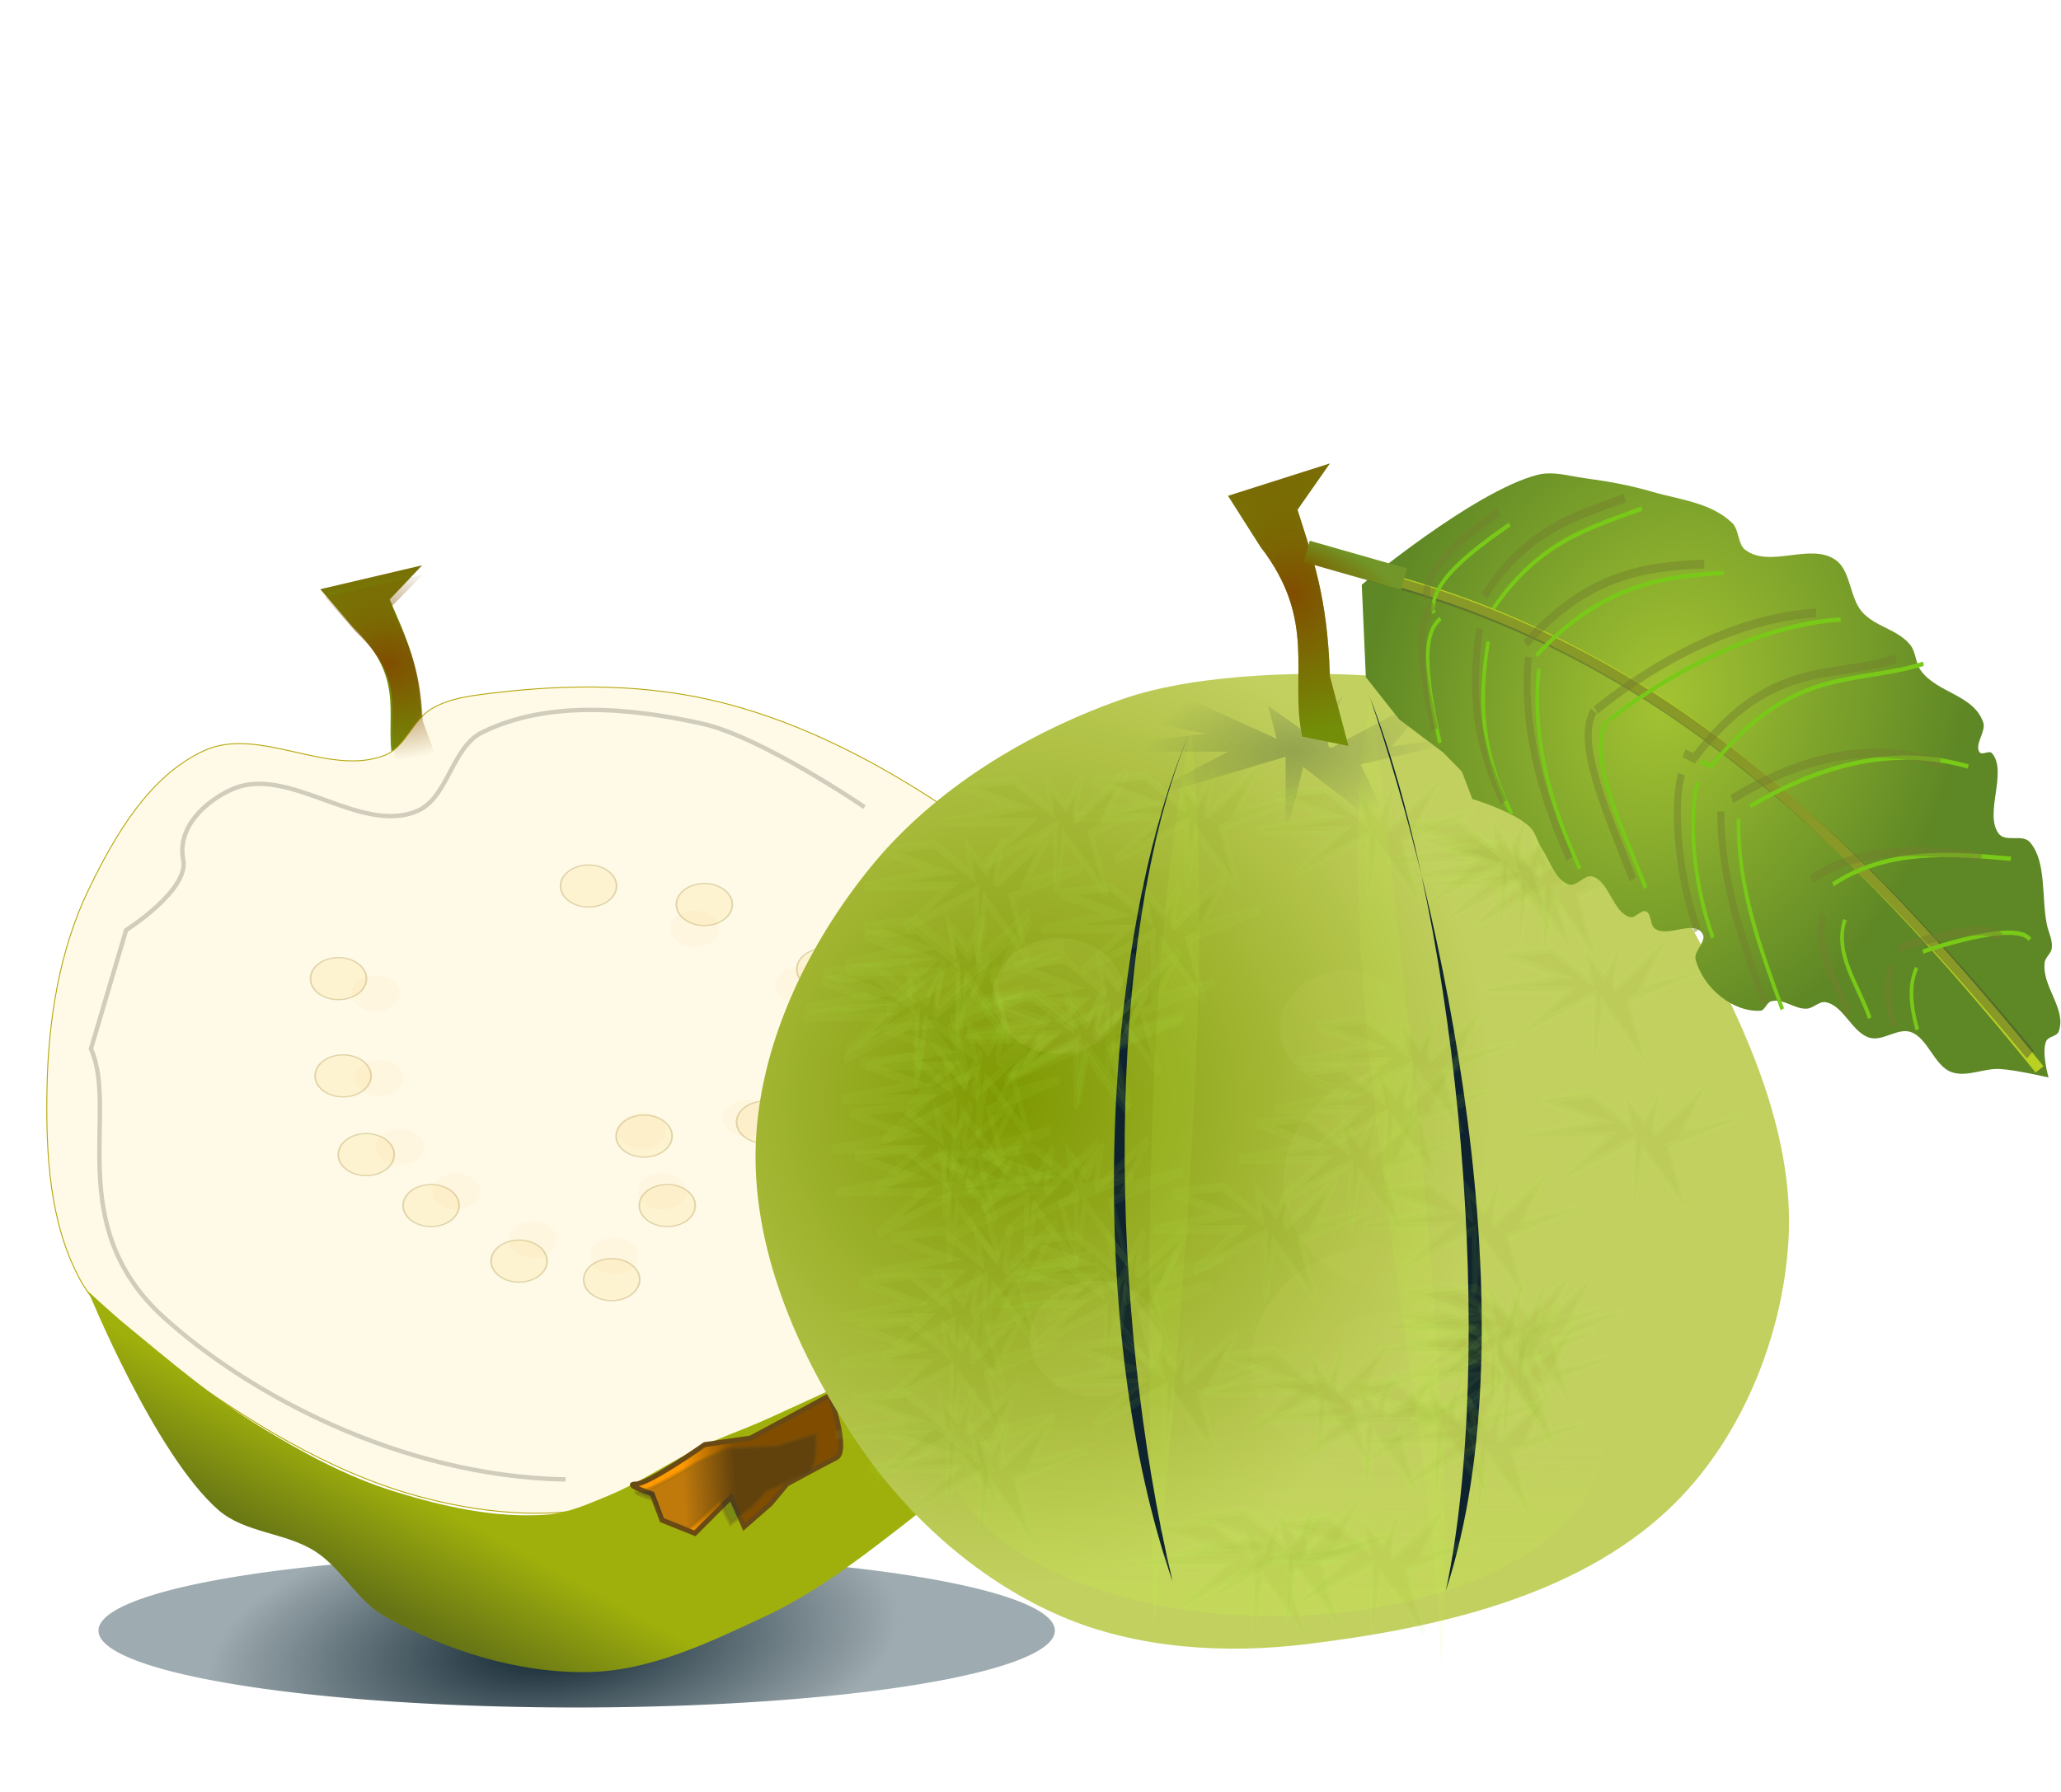 <svg xmlns="http://www.w3.org/2000/svg" xmlns:xlink="http://www.w3.org/1999/xlink" viewBox="0 0 445 387"><defs><filter id="l" height="1.254" width="1.254" color-interpolation-filters="sRGB" y="-.127" x="-.127"><feGaussianBlur stdDeviation=".687"/></filter><filter id="i" height="1.254" width="1.254" color-interpolation-filters="sRGB" y="-.127" x="-.127"><feGaussianBlur stdDeviation=".687"/></filter><filter id="ae" color-interpolation-filters="sRGB"><feGaussianBlur stdDeviation=".551"/></filter><filter id="S" height="1.295" width="1.259" color-interpolation-filters="sRGB" y="-.147" x="-.129"><feGaussianBlur stdDeviation="3.072"/></filter><filter id="R" height="1.663" width="1.582" color-interpolation-filters="sRGB" y="-.332" x="-.291"><feGaussianBlur stdDeviation="6.911"/></filter><filter id="P" height="1.552" width="1.484" color-interpolation-filters="sRGB" y="-.276" x="-.242"><feGaussianBlur stdDeviation="5.747"/></filter><filter id="Q" height="1.565" width="1.496" color-interpolation-filters="sRGB" y="-.283" x="-.248"><feGaussianBlur stdDeviation="5.888"/></filter><filter id="T" height="1.097" width="2.751" color-interpolation-filters="sRGB" y="-.048" x="-.875"><feGaussianBlur stdDeviation="3.939"/></filter><filter id="U" height="1.223" width="5.024" color-interpolation-filters="sRGB" y="-.111" x="-2.012"><feGaussianBlur stdDeviation="9.054"/></filter><filter id="af" color-interpolation-filters="sRGB"><feGaussianBlur stdDeviation=".413"/></filter><filter id="V" color-interpolation-filters="sRGB"><feGaussianBlur stdDeviation=".962"/></filter><filter id="X" height="1.427" width="1.134" color-interpolation-filters="sRGB" y="-.214" x="-.067"><feGaussianBlur stdDeviation="2.848"/></filter><filter id="v" height="1.254" width="1.254" color-interpolation-filters="sRGB" y="-.127" x="-.127"><feGaussianBlur stdDeviation=".687"/></filter><filter id="u" height="1.254" width="1.254" color-interpolation-filters="sRGB" y="-.127" x="-.127"><feGaussianBlur stdDeviation=".687"/></filter><filter id="t" height="1.254" width="1.254" color-interpolation-filters="sRGB" y="-.127" x="-.127"><feGaussianBlur stdDeviation=".687"/></filter><filter id="s" height="1.254" width="1.254" color-interpolation-filters="sRGB" y="-.127" x="-.127"><feGaussianBlur stdDeviation=".687"/></filter><filter id="r" height="1.254" width="1.254" color-interpolation-filters="sRGB" y="-.127" x="-.127"><feGaussianBlur stdDeviation=".687"/></filter><filter id="q" height="1.254" width="1.254" color-interpolation-filters="sRGB" y="-.127" x="-.127"><feGaussianBlur stdDeviation=".687"/></filter><filter id="p" height="1.254" width="1.254" color-interpolation-filters="sRGB" y="-.127" x="-.127"><feGaussianBlur stdDeviation=".687"/></filter><filter id="o" height="1.254" width="1.254" color-interpolation-filters="sRGB" y="-.127" x="-.127"><feGaussianBlur stdDeviation=".687"/></filter><filter id="n" height="1.254" width="1.254" color-interpolation-filters="sRGB" y="-.127" x="-.127"><feGaussianBlur stdDeviation=".687"/></filter><filter id="m" height="1.254" width="1.254" color-interpolation-filters="sRGB" y="-.127" x="-.127"><feGaussianBlur stdDeviation=".687"/></filter><filter id="N" color-interpolation-filters="sRGB"><feGaussianBlur stdDeviation="2.336"/></filter><filter id="k" height="1.254" width="1.254" color-interpolation-filters="sRGB" y="-.127" x="-.127"><feGaussianBlur stdDeviation=".687"/></filter><filter id="j" height="1.254" width="1.254" color-interpolation-filters="sRGB" y="-.127" x="-.127"><feGaussianBlur stdDeviation=".687"/></filter><filter id="h" height="1.254" width="1.254" color-interpolation-filters="sRGB" y="-.127" x="-.127"><feGaussianBlur stdDeviation=".687"/></filter><filter id="w" height="2.268" width="2.268" color-interpolation-filters="sRGB" y="-.634" x="-.634"><feGaussianBlur stdDeviation="3.433"/></filter><filter id="x" height="2.268" width="2.268" color-interpolation-filters="sRGB" y="-.634" x="-.634"><feGaussianBlur stdDeviation="3.433"/></filter><filter id="y" height="2.268" width="2.268" color-interpolation-filters="sRGB" y="-.634" x="-.634"><feGaussianBlur stdDeviation="3.433"/></filter><filter id="z" height="2.268" width="2.268" color-interpolation-filters="sRGB" y="-.634" x="-.634"><feGaussianBlur stdDeviation="3.433"/></filter><filter id="A" height="2.268" width="2.268" color-interpolation-filters="sRGB" y="-.634" x="-.634"><feGaussianBlur stdDeviation="3.433"/></filter><filter id="B" height="2.268" width="2.268" color-interpolation-filters="sRGB" y="-.634" x="-.634"><feGaussianBlur stdDeviation="3.433"/></filter><filter id="C" height="2.268" width="2.268" color-interpolation-filters="sRGB" y="-.634" x="-.634"><feGaussianBlur stdDeviation="3.433"/></filter><filter id="D" height="2.268" width="2.268" color-interpolation-filters="sRGB" y="-.634" x="-.634"><feGaussianBlur stdDeviation="3.433"/></filter><filter id="E" height="2.268" width="2.268" color-interpolation-filters="sRGB" y="-.634" x="-.634"><feGaussianBlur stdDeviation="3.433"/></filter><filter id="F" height="2.268" width="2.268" color-interpolation-filters="sRGB" y="-.634" x="-.634"><feGaussianBlur stdDeviation="3.433"/></filter><filter id="G" height="2.268" width="2.268" color-interpolation-filters="sRGB" y="-.634" x="-.634"><feGaussianBlur stdDeviation="3.433"/></filter><filter id="H" height="2.268" width="2.268" color-interpolation-filters="sRGB" y="-.634" x="-.634"><feGaussianBlur stdDeviation="3.433"/></filter><filter id="I" height="2.268" width="2.268" color-interpolation-filters="sRGB" y="-.634" x="-.634"><feGaussianBlur stdDeviation="3.433"/></filter><filter id="J" height="2.268" width="2.268" color-interpolation-filters="sRGB" y="-.634" x="-.634"><feGaussianBlur stdDeviation="3.433"/></filter><filter id="L" color-interpolation-filters="sRGB"><feGaussianBlur stdDeviation=".945"/></filter><filter id="ad" color-interpolation-filters="sRGB"><feGaussianBlur stdDeviation=".436"/></filter><filter id="e" height="2.081" width="1.201" color-interpolation-filters="sRGB" y="-.54" x="-.1"><feGaussianBlur stdDeviation="5.855"/></filter><filter id="aa" height="1.23" width="1.229" color-interpolation-filters="sRGB" y="-.115" x="-.115"><feGaussianBlur stdDeviation="8.4"/></filter><linearGradient id="b"><stop offset="0" stop-color="#0e232e"/><stop offset="1" stop-color="#9eabb0"/></linearGradient><linearGradient id="c"><stop offset="0" stop-color="#804d00"/><stop offset="1" stop-color="#804d00" stop-opacity="0"/></linearGradient><linearGradient id="K" y2="770.36" gradientUnits="userSpaceOnUse" x2="193" gradientTransform="translate(21.57 434.8) scale(.71)" y1="771.36" x1="177"><stop offset="0" stop-color="#f90"/><stop offset="1" stop-color="#804d00"/></linearGradient><linearGradient id="g" y2="746.36" gradientUnits="userSpaceOnUse" x2="-280" gradientTransform="translate(380.15 247.07)" y1="768.36" x1="-292"><stop offset="0" stop-color="#667415"/><stop offset="1" stop-color="#9fb00c"/></linearGradient><linearGradient id="a"><stop offset="0" stop-color="#738e08"/><stop offset="1" stop-color="#804d00"/></linearGradient><linearGradient id="Z" y2="352.36" xlink:href="#a" gradientUnits="userSpaceOnUse" x2="169" gradientTransform="translate(101.15 399.07)" y1="384.36" x1="175"/><linearGradient id="O" y2="579.36" gradientUnits="userSpaceOnUse" x2="144" y1="619.36" x1="143"><stop offset="0" stop-color="#ccff42"/><stop offset="1" stop-color="#ccff42" stop-opacity="0"/></linearGradient><linearGradient id="d" y2="352.36" xlink:href="#a" gradientUnits="userSpaceOnUse" x2="169" gradientTransform="matrix(1 0 0 .738 -94.854 517.17)" y1="384.36" x1="175"/><radialGradient id="ab" xlink:href="#c" gradientUnits="userSpaceOnUse" cy="395.86" cx="175.8" gradientTransform="matrix(2.077 -.077 .087 2.345 -120.35 -121.15)" r="13"/><radialGradient id="ac" gradientUnits="userSpaceOnUse" cy="478.6" cx="-270.36" gradientTransform="matrix(-1.619 -1.2 1.252 -2.187 -677.6 1538.8)" r="32.653"><stop offset="0" stop-color="#a3c332"/><stop offset="1" stop-color="#5e8725"/></radialGradient><radialGradient id="f" xlink:href="#b" gradientUnits="userSpaceOnUse" cy="726.92" cx="-387.93" gradientTransform="matrix(-.634 .092 -.058 -.298 -591.35 972.49)" r="79.47"/><radialGradient id="W" gradientUnits="userSpaceOnUse" cy="433.38" cx="181" gradientTransform="matrix(-.583 .123 -.178 -.283 462.05 927.69)" r="54"><stop offset="0" stop-color="#0e232e"/><stop offset="1" stop-color="#0e232e" stop-opacity="0"/></radialGradient><radialGradient id="M" gradientUnits="userSpaceOnUse" cy="502.54" cx="117" gradientTransform="matrix(.887 .287 -.29 .898 260.13 417.81)" r="111.57"><stop offset="0" stop-color="#7e9801"/><stop offset="1" stop-color="#c2d05f"/></radialGradient><radialGradient id="ag" gradientUnits="userSpaceOnUse" cy="386.26" cx="181" gradientTransform="matrix(1.703 .627 -.164 .446 37.287 500.78)" r="11.156"><stop offset="0" stop-color="#7a6803"/><stop offset="1" stop-color="#729629"/></radialGradient><radialGradient id="ah" xlink:href="#c" gradientUnits="userSpaceOnUse" cy="395.86" cx="175.8" gradientTransform="matrix(1.997 -.053 .084 1.614 -300.52 179)" r="13"/></defs><g transform="translate(0 -665.36)"><path d="M85.146 830.96c-2.757-10.037 3.36-18.438-9-30.246l-7-8.115 22-5.164-7 7.377c3.063 7.238 6.498 13.651 7 26.557l4 11.066z" fill="url(#d)"/><path d="M-335.52 707.98a70 13 0 11-.14-.025" transform="matrix(1.475 0 0 1.277 691.07 101.44)" filter="url(#e)" fill="url(#f)"/><path d="M-335.52 707.98a70 13 0 11-.14-.025" transform="matrix(1.475 0 0 1.277 844.07 93.445)" filter="url(#e)" fill="url(#f)"/><path d="M83.146 828.43c-12.077 4.822-27.154-6.364-39-1-11.858 5.37-19.332 18.282-25 30-6.377 13.183-8.727 28.359-9 43-.258 13.862.474 28.767 7 41 4.328 8.113 12.532 13.635 20 19 16.228 11.656 33.729 22.721 53 28 13.197 3.615 27.683 5.144 41 2 5.956-1.406 10.492-6.335 16-9 19.781-9.572 41.419-15.026 61-25 11.87-6.046 27.37-9.446 34-21 6.804-11.857 3.169-27.502 1-41-1.572-9.785-4.49-19.763-10-28-7.742-11.573-19.34-20.389-31-28-14.993-9.786-31.531-18.075-49-22-16.265-3.654-33.483-3.256-50-1-3.448.47-7.012 1.215-10 3-4.047 2.417-5.622 8.252-10 10z" stroke="#b4a407" stroke-width=".2" fill="#fffae7"/><path d="M19.146 944.43s14.28 34.986 28 47c5.73 5.017 14.621 4.84 21 9 5.729 3.736 9.026 10.67 15 14 13.278 7.403 28.801 12.301 44 12 13.281-.263 25.968-6.371 38-12 8.962-4.193 17.14-9.99 25-16 11.435-8.744 22.913-17.835 32-29 4.15-5.1 6.446-11.469 10-17 4.4-6.846 14-20 14-20s-7.046 9.8-12 13c-7.969 5.148-18.032 5.904-27 9-4.684 1.617-9.4 3.16-14 5-6.096 2.44-12.011 5.308-18 8-3.674 1.651-7.307 3.392-11 5-3.973 1.73-8.077 3.16-12 5-7.154 3.356-13.693 7.992-21 11-4.192 1.726-8.479 3.664-13 4-11.095.823-22.372-1.712-33-5-10.255-3.173-19.845-8.395-29-14-10.348-6.336-19.625-14.297-29-22-3.101-2.548-9-8-9-8z" fill="url(#g)"/><path d="M-423 586.17a6.5 6.5 0 11-.013-.013" transform="matrix(.929 0 0 .698 470.32 464.34)" opacity=".546" stroke-linejoin="bevel" filter="url(#h)" stroke="#9a8129" stroke-linecap="square" stroke-width=".4" fill="#f7e59d"/><path d="M-423 586.17a6.5 6.5 0 11-.013-.013" transform="matrix(.929 0 0 .698 524.32 444.34)" opacity=".546" stroke-linejoin="bevel" filter="url(#i)" stroke="#9a8129" stroke-linecap="square" stroke-width=".4" fill="#f7e59d"/><path d="M-423 586.17a6.5 6.5 0 11-.013-.013" transform="matrix(.929 0 0 .698 595.32 499.34)" opacity=".546" stroke-linejoin="bevel" filter="url(#j)" stroke="#9a8129" stroke-linecap="square" stroke-width=".4" fill="#f7e59d"/><path d="M-423 586.17a6.5 6.5 0 11-.013-.013" transform="matrix(.929 0 0 .698 575.32 508.34)" opacity=".546" stroke-linejoin="bevel" filter="url(#k)" stroke="#9a8129" stroke-linecap="square" stroke-width=".4" fill="#f7e59d"/><path d="M-423 586.17a6.5 6.5 0 11-.013-.013" transform="matrix(.929 0 0 .698 562.32 495.34)" opacity=".546" stroke-linejoin="bevel" filter="url(#l)" stroke="#9a8129" stroke-linecap="square" stroke-width=".4" fill="#f7e59d"/><path d="M-423 586.17a6.5 6.5 0 11-.013-.013" transform="matrix(.929 0 0 .698 536.32 498.34)" opacity=".546" stroke-linejoin="bevel" filter="url(#m)" stroke="#9a8129" stroke-linecap="square" stroke-width=".4" fill="#f7e59d"/><path d="M-423 586.17a6.5 6.5 0 11-.013-.013" transform="matrix(.929 0 0 .698 541.32 513.34)" opacity=".546" stroke-linejoin="bevel" filter="url(#n)" stroke="#9a8129" stroke-linecap="square" stroke-width=".4" fill="#f7e59d"/><path d="M-423 586.17a6.5 6.5 0 11-.013-.013" transform="matrix(.929 0 0 .698 529.32 529.34)" opacity=".546" stroke-linejoin="bevel" filter="url(#o)" stroke="#9a8129" stroke-linecap="square" stroke-width=".4" fill="#f7e59d"/><path d="M-423 586.17a6.5 6.5 0 11-.013-.013" transform="matrix(.929 0 0 .698 471.32 485.34)" opacity=".546" stroke-linejoin="bevel" filter="url(#p)" stroke="#9a8129" stroke-linecap="square" stroke-width=".4" fill="#f7e59d"/><path d="M-423 586.17a6.5 6.5 0 11-.013-.013" transform="matrix(.929 0 0 .698 490.32 513.34)" opacity=".546" stroke-linejoin="bevel" filter="url(#q)" stroke="#9a8129" stroke-linecap="square" stroke-width=".4" fill="#f7e59d"/><path d="M-423 586.17a6.5 6.5 0 11-.013-.013" transform="matrix(.929 0 0 .698 476.32 502.34)" opacity=".546" stroke-linejoin="bevel" filter="url(#r)" stroke="#9a8129" stroke-linecap="square" stroke-width=".4" fill="#f7e59d"/><path d="M-423 586.17a6.5 6.5 0 11-.013-.013" transform="matrix(.929 0 0 .698 509.32 525.34)" opacity=".546" stroke-linejoin="bevel" filter="url(#s)" stroke="#9a8129" stroke-linecap="square" stroke-width=".4" fill="#f7e59d"/><path d="M-423 586.17a6.5 6.5 0 11-.013-.013" transform="matrix(.929 0 0 .698 549.32 448.34)" opacity=".546" stroke-linejoin="bevel" filter="url(#t)" stroke="#9a8129" stroke-linecap="square" stroke-width=".4" fill="#f7e59d"/><path d="M-423 586.17a6.5 6.5 0 11-.013-.013" transform="matrix(.929 0 0 .698 575.32 462.34)" opacity=".546" stroke-linejoin="bevel" filter="url(#u)" stroke="#9a8129" stroke-linecap="square" stroke-width=".4" fill="#f7e59d"/><path d="M-423 586.17a6.5 6.5 0 11-.013-.013" transform="matrix(.929 0 0 .698 592.32 480.34)" opacity=".546" stroke-linejoin="bevel" filter="url(#v)" stroke="#9a8129" stroke-linecap="square" stroke-width=".4" fill="#f7e59d"/><path d="M-423 586.17a6.5 6.5 0 11-.013-.013" transform="matrix(.81 0 0 .609 427.43 520.1)" opacity=".185" filter="url(#w)" fill="#f90"/><path d="M-423 586.17a6.5 6.5 0 11-.013-.013" transform="matrix(.81 0 0 .609 536.41 550.61)" opacity=".185" filter="url(#x)" fill="#f90"/><path d="M-423 586.17a6.5 6.5 0 11-.013-.013" transform="matrix(.81 0 0 .609 518.98 558.46)" opacity=".185" filter="url(#y)" fill="#f90"/><path d="M-423 586.17a6.5 6.5 0 11-.013-.013" transform="matrix(.81 0 0 .609 507.64 547.12)" opacity=".185" filter="url(#z)" fill="#f90"/><path d="M-423 586.17a6.5 6.5 0 11-.013-.013" transform="matrix(.81 0 0 .609 484.97 549.74)" opacity=".185" filter="url(#A)" fill="#f90"/><path d="M-423 586.17a6.5 6.5 0 11-.013-.013" transform="matrix(.81 0 0 .609 489.33 562.82)" opacity=".185" filter="url(#B)" fill="#f90"/><path d="M-423 586.17a6.5 6.5 0 11-.013-.013" transform="matrix(.81 0 0 .609 478.87 576.77)" opacity=".185" filter="url(#C)" fill="#f90"/><path d="M-423 586.17a6.5 6.5 0 11-.013-.013" transform="matrix(.81 0 0 .609 428.3 538.4)" opacity=".185" filter="url(#D)" fill="#f90"/><path d="M-423 586.17a6.5 6.5 0 11-.013-.013" transform="matrix(.81 0 0 .609 444.87 562.82)" opacity=".185" filter="url(#E)" fill="#f90"/><path d="M-423 586.17a6.5 6.5 0 11-.013-.013" transform="matrix(.81 0 0 .609 432.66 553.23)" opacity=".185" filter="url(#F)" fill="#f90"/><path d="M-423 586.17a6.5 6.5 0 11-.013-.013" transform="matrix(.81 0 0 .609 461.43 573.28)" opacity=".185" filter="url(#G)" fill="#f90"/><path d="M-423 586.17a6.5 6.5 0 11-.013-.013" transform="matrix(.81 0 0 .609 496.31 506.15)" opacity=".185" filter="url(#H)" fill="#f90"/><path d="M-423 586.17a6.5 6.5 0 11-.013-.013" transform="matrix(.81 0 0 .609 518.98 518.35)" opacity=".185" filter="url(#I)" fill="#f90"/><path d="M-423 586.17a6.5 6.5 0 11-.013-.013" transform="matrix(.81 0 0 .609 533.8 534.05)" opacity=".185" filter="url(#J)" fill="#f90"/><path d="M157.84 988.67l-7.807 7.807-7.098-2.839-2.13-5.678s-6.387-2.129-3.548-2.129 14.905-8.517 14.905-8.517l9.929-1.43 9.24-4.953 7.836-4.245s4.224 12.047 1.385 13.467c-2.839 1.42-10.646 5.678-10.646 5.678l-3.549 4.259-5.678 4.968z" stroke="#694a14" stroke-width="1.065" fill="url(#K)"/><path d="M193.74 778.62l-8.048 8.048-7.316-2.927-2.195-5.853s-6.585-2.194-3.658-2.194 15.364-8.78 15.364-8.78l8.048-4.39 13.169-.732 10.052-3.677s.922 10.262-2.005 11.725c-2.926 1.464-10.974 5.853-10.974 5.853l-3.658 4.39-5.853 5.122z" transform="matrix(.819 0 0 .72 -3.302 429.01)" opacity=".512" filter="url(#L)" stroke="#694a14" stroke-width="1.097" fill="#0e232e"/><path d="M282.15 1020.4c27.534-3.365 57.754-10.038 78-29 15.464-14.483 24.71-36.852 26-58 1.445-23.679-9.659-47.164-21-68-7.692-14.132-18.211-27.236-31-37-10.788-8.236-26-16-37-17s-37.641-1.127-55 5c-20.4 7.2-40.299 19.259-54 36-13.918 17.005-24.463 39.032-25 61-.561 22.976 9.891 46.122 23 65 10.662 15.355 25.818 28.637 43 36 16.342 7.003 35.352 8.157 53 6z" fill="url(#M)"/><path d="M199.17 555.81a71 37.5 0 11-.142-.072" transform="translate(125.15 394.07)" opacity=".405" filter="url(#N)" fill="url(#O)"/><path d="M118.24 690.33a28.5 25 0 11-.057-.048" transform="matrix(.5 0 0 .5 179.4 526.25)" opacity=".405" filter="url(#P)" fill="#c2d05f"/><path d="M118.24 690.33a28.5 25 0 11-.057-.048" transform="translate(207.15 212.07)" opacity=".405" filter="url(#Q)" fill="#c2d05f"/><path d="M118.24 690.33a28.5 25 0 11-.057-.048" transform="matrix(.5 0 0 .5 187.4 600.25)" opacity=".405" filter="url(#R)" fill="#c2d05f"/><path d="M118.24 690.33a28.5 25 0 11-.057-.048" transform="translate(200.15 251.07)" opacity=".405" filter="url(#S)" fill="#c2d05f"/><path d="M249.15 1018.4c4.207-54.885 13.779-142.61 8-195-11.499 56.233-9.122 141.29-8 195z" opacity=".298" filter="url(#T)" fill="#ccff42"/><path d="M148 619.36c-42.313-57.632-35.829-145.54 8-195-41.532 47.719-39.181 132.77-8 195z" transform="matrix(.444 0 0 .939 187.47 425.29)" filter="url(#U)" fill="#0e232e"/><path d="M118.24 690.33a28.5 25 0 11-.057-.048" transform="matrix(.5 0 0 .5 241.4 533.25)" opacity=".405" filter="url(#P)" fill="#c2d05f"/><path d="M118.24 690.33a28.5 25 0 11-.057-.048" transform="matrix(.5 0 0 .5 249.4 607.25)" opacity=".405" filter="url(#R)" fill="#c2d05f"/><path d="M311.15 1025.4c4.207-54.885-9.221-157.61-15-210-11.499 56.233 13.878 156.29 15 210z" opacity=".298" filter="url(#T)" fill="#ccff42"/><path d="M141.24 614.04c24.209-53.94 7.478-151.43-37.069-205.65 34.65 47.511 79.926 143.63 37.069 205.65z" transform="matrix(.444 0 0 .939 249.47 432.29)" filter="url(#U)" fill="#0e232e"/><path d="M257.56 816.64l18.112 8.276-1.907-7.173 8.58 6.07 7.626-8.276s-5.72 13.24-1.906 11.034c3.813-2.207 22.878-12.138 22.878-12.138l-10.486 12.138 26.692-3.863-33.364 7.725 7.626 16-20.02-15.448s-3.812 16-3.812 13.793v-16l-33.364 9.93 20.972-11.033H225.15l35.27-3.863-26.691-5.517z" opacity=".488" filter="url(#V)" fill="url(#W)"/><path id="Y" d="M121.41 540.57l18.112 8.276-1.907-7.172 8.58 6.069 7.626-8.276s-5.72 13.24-1.906 11.034c3.813-2.207 22.878-12.138 22.878-12.138l-10.48 12.13 26.69-3.86-33.364 7.724 7.626 16-20.02-15.448s-3.812 16-3.812 13.793v-16l-33.364 9.93L129.04 551.6H89.004l35.27-3.862-26.691-5.518z" transform="matrix(.462 0 0 .828 147.4 483.58)" opacity=".249" filter="url(#X)" stroke="#baf45c" stroke-width="2.263" fill="#719704"/><use xlink:href="#Y" transform="translate(86.562 -35.348)" height="1052.362" width="744.094"/><use xlink:href="#Y" transform="translate(78.936 -24.496)" height="1052.362" width="744.094"/><use xlink:href="#Y" transform="translate(60.505 -9.496)" height="1052.362" width="744.094"/><use xlink:href="#Y" transform="translate(109.04 16.782)" height="1052.362" width="744.094"/><use xlink:href="#Y" transform="translate(115.18 12.329)" height="1052.362" width="744.094"/><use xlink:href="#Y" transform="translate(140.16 -29.621)" height="1052.362" width="744.094"/><use xlink:href="#Y" transform="translate(131.52 -61.017)" height="1052.362" width="744.094"/><use xlink:href="#Y" transform="translate(120.67 -83.924)" height="1052.362" width="744.094"/><use xlink:href="#Y" transform="translate(115.27 -85.653)" height="1052.362" width="744.094"/><use xlink:href="#Y" transform="translate(111.31 -88.972)" height="1052.362" width="744.094"/><use xlink:href="#Y" transform="translate(82.737 -95.512)" height="1052.362" width="744.094"/><use xlink:href="#Y" transform="translate(43.601 -98.399)" height="1052.362" width="744.094"/><use xlink:href="#Y" transform="translate(36.294 -74.321)" height="1052.362" width="744.094"/><use xlink:href="#Y" transform="translate(26.453 -58.632)" height="1052.362" width="744.094"/><use xlink:href="#Y" transform="translate(20.227 -51.498)" height="1052.362" width="744.094"/><use xlink:href="#Y" transform="translate(19.556 -50.559)" height="1052.362" width="744.094"/><use xlink:href="#Y" transform="translate(19.733 -17.814)" height="1052.362" width="744.094"/><use xlink:href="#Y" transform="translate(26.008 6.62)" height="1052.362" width="744.094"/><use xlink:href="#Y" transform="translate(38.874 23.726)" height="1052.362" width="744.094"/><use xlink:href="#Y" transform="translate(71.844 25.774)" height="1052.362" width="744.094"/><use xlink:href="#Y" transform="translate(82.149 31.751)" height="1052.362" width="744.094"/><use xlink:href="#Y" transform="translate(97.339 31.989)" height="1052.362" width="744.094"/><use xlink:href="#Y" transform="translate(28.562 .908)" height="1052.362" width="744.094"/><use xlink:href="#Y" transform="translate(8.914 -17.145)" height="1052.362" width="744.094"/><use xlink:href="#Y" transform="translate(-6.734 -37.641)" height="1052.362" width="744.094"/><use xlink:href="#Y" transform="translate(-15.007 -55.293)" height="1052.362" width="744.094"/><use xlink:href="#Y" transform="translate(-14.542 -57.232)" height="1052.362" width="744.094"/><use xlink:href="#Y" transform="translate(-5.714 -65.146)" height="1052.362" width="744.094"/><use xlink:href="#Y" transform="translate(-5.958 -67.127)" height="1052.362" width="744.094"/><use xlink:href="#Y" transform="translate(-1.9 -83.562)" height="1052.362" width="744.094"/><use xlink:href="#Y" transform="translate(15.19 -97.432)" height="1052.362" width="744.094"/><use xlink:href="#Y" transform="translate(-1.526 -44.769)" height="1052.362" width="744.094"/><use xlink:href="#Y" transform="translate(-8.772 -26.768)" height="1052.362" width="744.094"/><use xlink:href="#Y" transform="translate(-7.823 -17.525)" height="1052.362" width="744.094"/><use xlink:href="#Y" transform="translate(-6.956 9.567)" height="1052.362" width="744.094"/><use xlink:href="#Y" transform="translate(-7.275 19.496)" height="1052.362" width="744.094"/><use xlink:href="#Y" transform="translate(-8.031 34.919)" height="1052.362" width="744.094"/><use xlink:href="#Y" transform="translate(-.919 42.234)" height="1052.362" width="744.094"/><use xlink:href="#Y" transform="translate(58.026 62.71)" height="1052.362" width="744.094"/><use xlink:href="#Y" transform="translate(65.201 60.399)" height="1052.362" width="744.094"/><use xlink:href="#Y" transform="translate(83.574 61.869)" height="1052.362" width="744.094"/><use xlink:href="#Y" transform="translate(106.53 36.514)" height="1052.362" width="744.094"/><use xlink:href="#Y" transform="translate(111.9 22.255)" height="1052.362" width="744.094"/><use xlink:href="#Y" transform="translate(110.52 11.798)" height="1052.362" width="744.094"/><use xlink:href="#Y" transform="translate(105.52 -10.2)" height="1052.362" width="744.094"/><use xlink:href="#Y" transform="translate(91.69 -45.741)" height="1052.362" width="744.094"/><path d="M281.15 824.43c-2.757-13.606 3.36-24.993-9-41l-7-11 22-7-7 10c3.063 9.81 6.498 18.505 7 36l4 15z" fill="url(#Z)"/><path d="M22 590.36c-37.89-.7-72.682-19.82-91.499-36.95-23.037-20.97-10.107-46.76-16.501-61.05l8-27s14.372-9.103 13-16c-1.478-7.43 5.104-13.331 11-16 12.845-5.813 28.901 10.214 42 5 7.257-2.888 7.995-14.547 15-18 14.961-7.375 33.712-5.595 50-2 13.539 2.988 37 19 37 19" transform="translate(101.25 424.59) scale(.949)" opacity=".424" filter="url(#aa)" stroke="#000" fill="none"/><path d="M281.15 824.43c-2.757-13.606 3.36-24.993-9-41l-7-11 22-7-7 10c3.063 9.81 6.498 18.505 7 36l4 15z" fill="url(#ab)"/><path d="M442.31 898.04s-1.544-5.383-.529-7.796c.488-1.16 2.34-.998 2.753-2.193 1.699-4.913-3.762-9.728-3.05-14.894.155-1.124 1.368-1.866 1.523-2.99.247-1.788-.704-3.437-1.056-5.156-1.212-5.92-.022-13.524-3.636-17.758-1.62-1.897-5.3.117-6.797-1.915-3.155-4.28 2.022-13.335-1.41-17.31-.63-.732-2.178.549-2.724-.273-1.091-1.644 1.502-4.487.819-6.427-2.118-6.021-9.97-6.275-13.507-11.227-1.08-1.511-1.037-3.922-2.17-5.38-2.746-3.537-7.701-3.947-10.576-7.342-2.536-2.995-2.403-8.712-5.451-10.982-5.443-4.055-14.267 1.787-19.687-2.307-1.585-1.197-1.33-4.379-2.784-5.777-4.67-4.493-11.448-5.045-17.403-6.792-4.728-1.387-9.593-2.256-14.472-2.907-3.4-.454-6.874-1.59-10.283-.693-13.77 3.627-37.844 23.706-37.844 23.706l.883 19.951 7.208 9.138 9.464 7.12 4.044 4.107 2.286 5.952s9.029 2.727 12.452 6.072c1.202 1.175 1.604 3.17 2.55 4.632 1.782 2.757 2.966 6.858 5.86 7.769 1.618.508 3.337-2.158 4.98-1.746 3.69.925 4.513 7.862 8.204 8.788 1.15.289 2.394-1.702 3.486-1.222 1.136.499.803 2.902 1.817 3.66 2.873 2.15 8.598-2.124 10.4 1.266.825 1.552-2.032 3.699-1.551 5.456 1.734 6.344 8.197 11.405 14.005 11.053.918-.056 1.353-1.748 2.255-2.019 2.621-.786 5.124 1.766 7.793 1.566 1.364-.103 2.648-1.623 3.984-1.397 3.91.663 5.756 6.628 9.58 7.692 2.818.784 6.044-2.192 8.818-1.25 3.7 1.256 5.052 7.204 8.703 8.614 3.269 1.264 7.052-.824 10.546-.627 3.562.2 10.517 1.838 10.517 1.838z" fill="url(#ac)"/><path d="M440.37 896.29c-40.34-49.94-82.2-90.62-141.88-106.24" stroke="#b8d122" stroke-width="2.179" fill="none"/><path d="M-237.75 490.86c-14.479-26.188-30.597-48.812-57.75-63.75" transform="matrix(1.968 -.69 .46 2.248 680.47 -374.43)" opacity=".644" filter="url(#ad)" stroke="#45492e" fill="none"/><g transform="matrix(1.918 -.672 .465 2.273 742.66 -439.58)" filter="url(#ae)" stroke="#79c918" stroke-width=".4" fill="none"><path d="M-292 497.61c-.227-2.477.144-4.356 1.25-5.5M-278.25 493.11c-1-2.25-11.5-2.25-11.5-2.25M-278.5 485.36c-6.417-2.42-12.833-4.743-19.25-3.25M-281 475.86c-6.117-3.484-13.642-5.089-23.75-3.25M-283.5 465.36c-7.684-.228-13.779-3.954-24.5 2.5l-1-.75M-291.25 458.86c-12.75-3-26.5 1.75-26.5 1.75M-302.5 451.11c-6.46-1.6-13.071-2.752-21.5 1.5M-309.75 442.86c-5.73.108-11.378-.35-17.75 4.25M-336 457.36c-.076-5.405.194-10.202 2.75-11M-330 465.86c-2.105-7.435-.576-11.841 1.25-16M-324 472.86c-1.822-6.94-2.172-13.391 0-19M-317.5 476.61c-1.046-5.678-3.437-13.642-.5-16M-311.5 483.11c-.926-5.343.012-11.571 1.75-14.25M-305.75 491.61c-.998-6.083-2.095-12.167-.5-18.25M-296.75 495.11c-.478-3.245-2.423-6.856-.5-9.5M-323.96 440.16c-5.24 1.325-9.804 2.828-9.913 5.503"/></g><g transform="matrix(1.826 -.64 .469 2.293 708.76 -440.82)" opacity=".478" filter="url(#af)" stroke="#737f2e" stroke-width=".8" fill="none"><path d="M-292 497.61c-.227-2.477.144-4.356 1.25-5.5M-278.25 493.11c-1-2.25-11.5-2.25-11.5-2.25M-278.5 485.36c-6.417-2.42-12.833-4.743-19.25-3.25M-281 475.86c-6.117-3.484-13.642-5.089-23.75-3.25M-283.5 465.36c-7.684-.228-13.779-3.954-24.5 2.5l-1-.75M-291.25 458.86c-12.75-3-26.5 1.75-26.5 1.75M-302.5 451.11c-6.46-1.6-13.071-2.752-21.5 1.5M-309.75 442.86c-5.73.108-11.378-.35-17.75 4.25M-336 457.36c-.076-5.405.194-10.202 2.75-11M-330 465.86c-2.105-7.435-.576-11.841 1.25-16M-324 472.86c-1.822-6.94-2.172-13.391 0-19M-317.5 476.61c-1.046-5.678-3.437-13.642-.5-16M-311.5 483.11c-.926-5.343.012-11.571 1.75-14.25M-305.75 491.61c-.998-6.083-2.095-12.167-.5-18.25M-296.75 495.11c-.478-3.245-2.423-6.856-.5-9.5M-323.96 440.16c-5.24 1.325-9.804 2.828-9.913 5.503"/></g><path style="block-progression:tb;text-indent:0;text-transform:none" d="M282.8 782.13l-1.313 4.594 21 6 1.313-4.594-21-6z" color="#000" fill="url(#ag)"/><path d="M85.53 830.06c-2.65-9.368 3.231-17.208-8.654-28.23l-6.73-7.574 21.153-4.82-6.73 6.886c2.945 6.755 6.248 12.74 6.73 24.787l3.847 10.328z" fill="url(#ah)"/></g></svg>